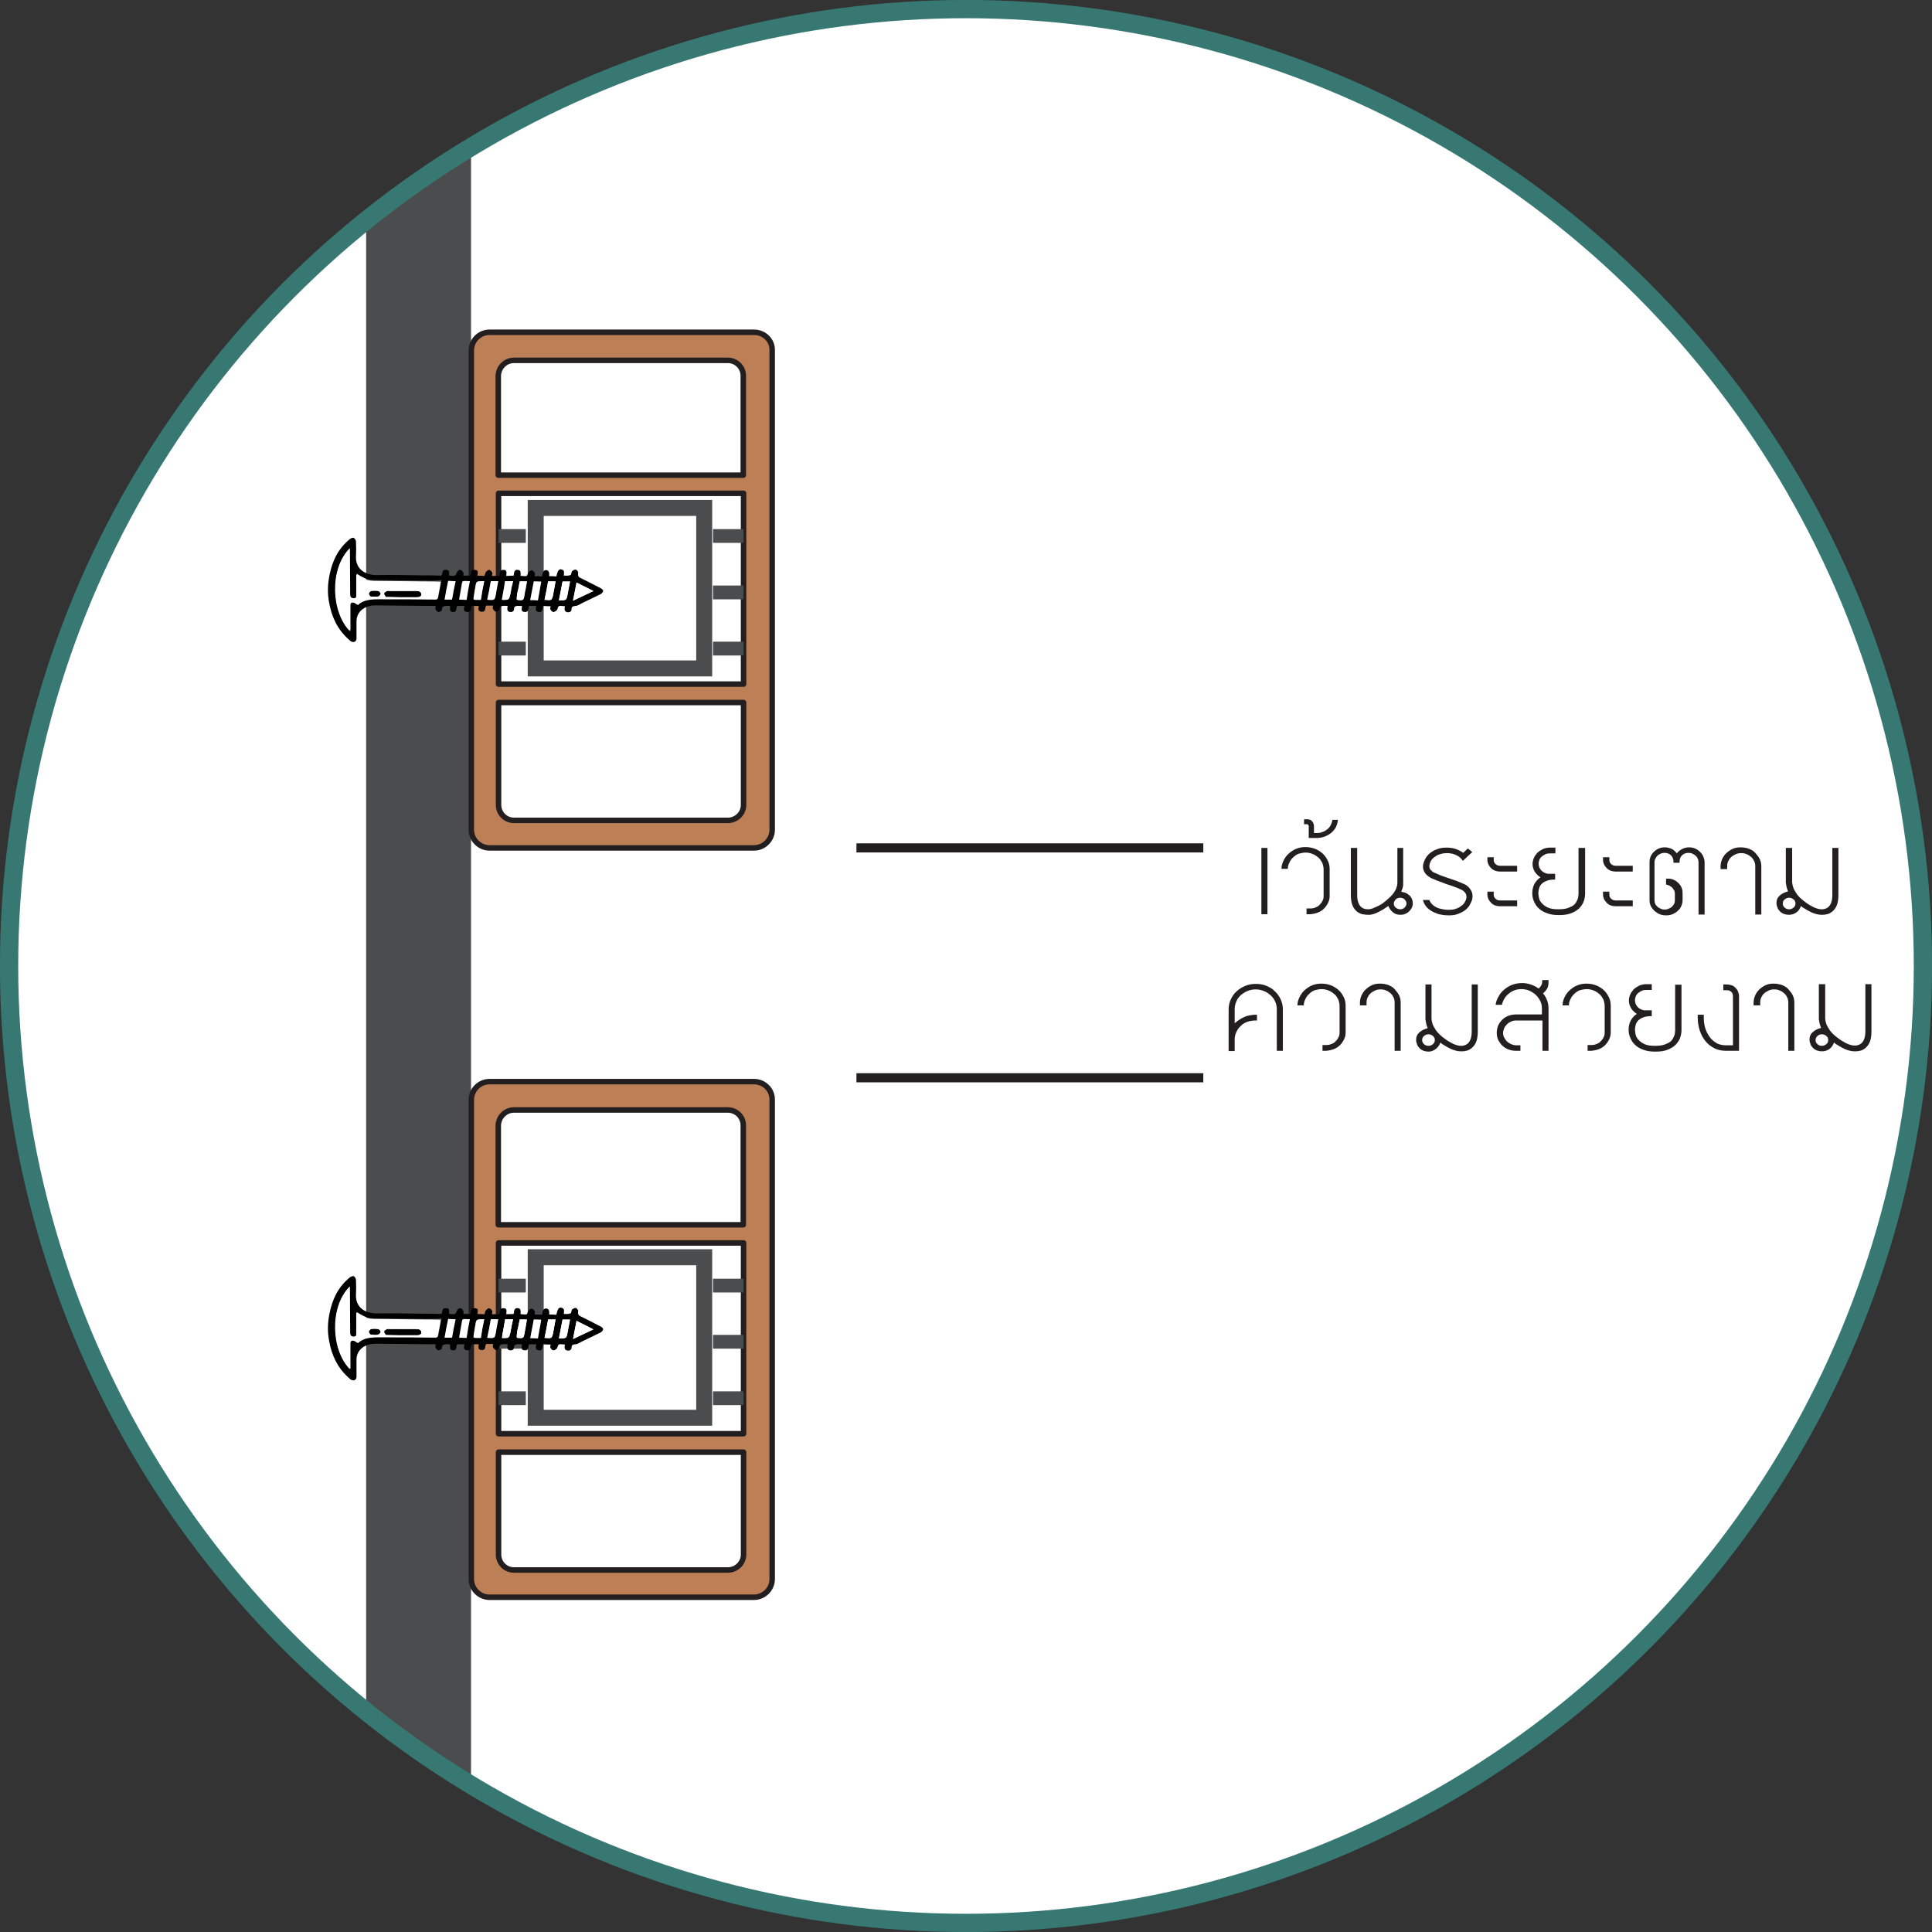 <?xml version="1.0" encoding="utf-8"?>
<!-- Generator: Adobe Illustrator 24.0.0, SVG Export Plug-In . SVG Version: 6.00 Build 0)  -->
<svg xmlns="http://www.w3.org/2000/svg" xmlns:xlink="http://www.w3.org/1999/xlink" version="1.1" id="Layer_1" x="0px" y="0px" viewBox="0 0 70.18 70.18" style="enable-background:new 0 0 70.18 70.18;" xml:space="preserve">
<rect x="0" y="0" width="70.18" height="70.18" fill="#333333" stroke="none"/>
<style type="text/css">
	.st0{clip-path:url(#SVGID_1_);fill:#FFFFFF;}
	.st1{clip-path:url(#SVGID_1_);}
	.st2{fill:#231F20;}
	.st3{clip-path:url(#SVGID_1_);fill:#4A4C4D;}
	
		.st4{clip-path:url(#SVGID_1_);fill:#BC7F56;stroke:#231F20;stroke-width:0.199;stroke-linecap:round;stroke-linejoin:round;stroke-miterlimit:10;}
	.st5{fill:#4A4C4D;}
	.st6{clip-path:url(#SVGID_1_);fill:none;stroke:#231F20;stroke-width:0.332;stroke-miterlimit:10;}
	.st7{fill:none;stroke:#377972;stroke-width:0.663;stroke-miterlimit:10;}
	.st8{fill:#FFFFFF;}
</style>
<g>
	<defs>
		<circle id="SVGID_5_" cx="35.09" cy="34.99" r="34.76"/>
	</defs>
	<clipPath id="SVGID_1_">
		<use xlink:href="#SVGID_5_" style="overflow:visible;"/>
	</clipPath>
	<circle class="st0" cx="35.09" cy="34.99" r="34.76"/>
	<g class="st1">
		<path class="st2" d="M46.04,30.8v2.41h-0.22V30.8H46.04z"/>
		<path class="st2" d="M46.55,31.56c0-0.11,0.03-0.21,0.08-0.31c0.05-0.1,0.11-0.18,0.19-0.25c0.08-0.07,0.17-0.13,0.27-0.17    c0.1-0.04,0.21-0.06,0.33-0.06s0.23,0.02,0.34,0.06s0.2,0.1,0.28,0.17c0.08,0.07,0.14,0.16,0.19,0.26c0.05,0.1,0.07,0.2,0.07,0.32    v0.97c0,0.09-0.02,0.17-0.06,0.25c-0.04,0.08-0.09,0.15-0.15,0.21c-0.06,0.06-0.14,0.11-0.22,0.14s-0.17,0.05-0.27,0.06h-0.14    v-0.21h0.14c0.07,0,0.13-0.01,0.19-0.04c0.06-0.02,0.11-0.05,0.15-0.1c0.04-0.04,0.08-0.09,0.1-0.14    c0.03-0.05,0.04-0.11,0.04-0.17v-0.97c0-0.08-0.02-0.16-0.05-0.24c-0.04-0.07-0.08-0.14-0.14-0.19c-0.06-0.05-0.13-0.1-0.21-0.13    c-0.08-0.03-0.16-0.05-0.25-0.05c-0.09,0-0.17,0.02-0.25,0.04c-0.08,0.03-0.14,0.07-0.2,0.13c-0.06,0.05-0.11,0.12-0.14,0.19    c-0.04,0.07-0.06,0.15-0.06,0.23H46.55z"/>
		<path class="st2" d="M47.5,29.76c0.03,0,0.06,0.01,0.09,0.02c0.03,0.01,0.05,0.03,0.07,0.05c0.02,0.02,0.04,0.05,0.05,0.08    c0.01,0.03,0.02,0.06,0.02,0.09v0.26h0.1c0.08,0,0.15-0.01,0.21-0.04c0.07-0.02,0.13-0.06,0.18-0.1c0.05-0.04,0.09-0.09,0.12-0.15    c0.03-0.06,0.05-0.12,0.06-0.19h0.2c-0.01,0.09-0.03,0.18-0.07,0.26c-0.04,0.08-0.1,0.15-0.17,0.21c-0.07,0.06-0.15,0.1-0.24,0.14    c-0.09,0.03-0.19,0.05-0.29,0.05h-0.29v-0.43c0-0.02-0.01-0.03-0.02-0.05s-0.03-0.02-0.05-0.02h-0.1v-0.18H47.5z"/>
		<path class="st2" d="M50.97,30.8l0,1.35c0,0.03-0.01,0.07-0.02,0.1c-0.01,0.03-0.02,0.06-0.03,0.09l-0.02,0.05l0.12,0.03    c0.09,0.03,0.16,0.08,0.22,0.15c0.05,0.07,0.08,0.15,0.08,0.24c0,0.06-0.01,0.11-0.04,0.17c-0.02,0.05-0.06,0.09-0.1,0.13    c-0.04,0.04-0.09,0.07-0.14,0.09c-0.05,0.02-0.11,0.03-0.17,0.03c-0.11,0-0.2-0.03-0.27-0.09c-0.07-0.06-0.13-0.13-0.17-0.23    l-0.06,0.04c-0.11,0.08-0.22,0.14-0.32,0.19c-0.1,0.05-0.2,0.08-0.29,0.09l-0.07,0c-0.06,0-0.12-0.01-0.2-0.02    c-0.07-0.02-0.14-0.05-0.2-0.1c-0.06-0.05-0.12-0.12-0.16-0.22s-0.06-0.22-0.06-0.38V30.8h0.23v1.71c0,0.13,0.02,0.23,0.05,0.3    c0.03,0.07,0.07,0.12,0.11,0.15c0.04,0.03,0.09,0.05,0.13,0.06c0.04,0,0.08,0.01,0.1,0.01c0.05,0,0.12-0.01,0.19-0.04    c0.07-0.03,0.14-0.06,0.22-0.1c0.08-0.04,0.15-0.09,0.22-0.15c0.07-0.06,0.14-0.12,0.2-0.18l0,0c0.07-0.07,0.13-0.15,0.17-0.23    c0.04-0.08,0.07-0.17,0.07-0.27V30.8H50.97z M50.63,32.82c0,0.06,0.02,0.11,0.07,0.15s0.1,0.06,0.16,0.06s0.12-0.02,0.16-0.06    c0.04-0.04,0.07-0.09,0.07-0.15c0-0.05-0.02-0.1-0.07-0.15c-0.04-0.04-0.1-0.06-0.16-0.06s-0.12,0.02-0.16,0.06    C50.66,32.72,50.63,32.77,50.63,32.82z"/>
		<path class="st2" d="M53.48,30.95l-0.34,0.32c-0.07-0.1-0.15-0.17-0.25-0.21c-0.1-0.05-0.21-0.07-0.33-0.07    c-0.09,0-0.16,0.01-0.23,0.03c-0.06,0.02-0.12,0.04-0.16,0.07c-0.04,0.03-0.08,0.05-0.11,0.08c-0.03,0.03-0.05,0.05-0.06,0.07    c-0.03,0.04-0.05,0.08-0.06,0.12s-0.02,0.07-0.02,0.1c0,0.06,0.02,0.11,0.05,0.14c0.04,0.04,0.07,0.07,0.11,0.09h0    c0.09,0.04,0.19,0.08,0.28,0.12c0.1,0.03,0.19,0.07,0.29,0.1s0.19,0.07,0.29,0.1c0.1,0.04,0.19,0.08,0.28,0.12c0,0,0,0,0,0    c0.09,0.05,0.15,0.11,0.2,0.19c0.05,0.07,0.07,0.15,0.07,0.24c0,0.05-0.01,0.11-0.03,0.16c-0.02,0.05-0.05,0.11-0.08,0.17    c-0.02,0.03-0.04,0.06-0.08,0.1c-0.04,0.04-0.08,0.08-0.15,0.12s-0.13,0.07-0.22,0.1c-0.09,0.03-0.19,0.04-0.3,0.04    c-0.15,0-0.28-0.02-0.39-0.05c-0.11-0.04-0.21-0.08-0.29-0.14c-0.08-0.05-0.14-0.12-0.18-0.18s-0.07-0.13-0.08-0.19h0.23    c0.01,0.03,0.03,0.07,0.06,0.11c0.03,0.04,0.07,0.08,0.13,0.12c0.06,0.04,0.13,0.07,0.21,0.09s0.19,0.04,0.31,0.04    c0.09,0,0.17-0.01,0.23-0.03c0.06-0.02,0.12-0.04,0.16-0.07s0.08-0.06,0.11-0.08c0.03-0.03,0.05-0.05,0.06-0.07    c0.06-0.09,0.08-0.16,0.08-0.22c0-0.05-0.01-0.09-0.04-0.14c-0.03-0.04-0.07-0.08-0.12-0.11l0,0c-0.03-0.01-0.07-0.03-0.13-0.06    c-0.06-0.02-0.13-0.05-0.21-0.08c-0.08-0.03-0.16-0.05-0.24-0.08s-0.16-0.06-0.24-0.09c-0.08-0.03-0.14-0.05-0.2-0.08    c-0.06-0.02-0.1-0.04-0.13-0.06v0c-0.18-0.1-0.27-0.24-0.27-0.4c0-0.1,0.04-0.21,0.11-0.33c0.02-0.03,0.04-0.06,0.08-0.1    c0.04-0.04,0.08-0.08,0.15-0.12c0.06-0.04,0.13-0.07,0.22-0.1c0.09-0.03,0.19-0.04,0.3-0.04c0.1,0,0.2,0.01,0.3,0.04    s0.18,0.07,0.26,0.12l0.04,0.03l0.17-0.16L53.48,30.95z"/>
		<path class="st2" d="M54.26,31.13v0.11c0,0.06,0.02,0.11,0.07,0.15c0.04,0.04,0.1,0.06,0.16,0.06h0.62v0.21h-0.62    c-0.06,0-0.12-0.01-0.18-0.03c-0.05-0.02-0.1-0.05-0.14-0.09c-0.04-0.04-0.07-0.08-0.1-0.13c-0.02-0.05-0.04-0.11-0.04-0.16v-0.11    H54.26z M54.26,32.39v0.11c0,0.06,0.02,0.11,0.07,0.15c0.04,0.04,0.1,0.06,0.16,0.06h0.62v0.21h-0.62c-0.06,0-0.12-0.01-0.18-0.03    s-0.1-0.05-0.14-0.09c-0.04-0.04-0.07-0.08-0.1-0.13c-0.02-0.05-0.04-0.11-0.04-0.17v-0.11H54.26z"/>
		<path class="st2" d="M57.58,30.8v1.67c0,0.09-0.02,0.18-0.05,0.27c-0.03,0.09-0.09,0.17-0.16,0.25c-0.07,0.07-0.17,0.13-0.29,0.18    c-0.12,0.05-0.27,0.07-0.44,0.07h-0.01h0h-0.01c-0.17,0-0.31-0.02-0.43-0.07c-0.12-0.04-0.22-0.1-0.3-0.18    c-0.08-0.07-0.13-0.16-0.17-0.25c-0.04-0.09-0.06-0.19-0.06-0.29c0-0.23,0.08-0.4,0.24-0.54l0.06-0.04l-0.06-0.04    c-0.07-0.06-0.13-0.12-0.17-0.2c-0.04-0.08-0.06-0.16-0.06-0.25c0-0.08,0.02-0.15,0.05-0.22c0.03-0.07,0.08-0.13,0.13-0.19    c0.06-0.05,0.12-0.09,0.2-0.13c0.08-0.03,0.16-0.05,0.24-0.05h0.21v0.21h-0.21c-0.06,0-0.11,0.01-0.15,0.03    c-0.05,0.02-0.09,0.05-0.13,0.08c-0.04,0.03-0.07,0.07-0.09,0.12c-0.02,0.05-0.03,0.09-0.03,0.14c0,0.09,0.03,0.17,0.09,0.24    s0.14,0.11,0.24,0.13h0.27v0.21c-0.11,0-0.21,0.01-0.29,0.04c-0.08,0.03-0.14,0.06-0.19,0.11c-0.05,0.04-0.08,0.1-0.1,0.16    c-0.02,0.06-0.03,0.13-0.03,0.19c0,0.03,0.01,0.08,0.02,0.15c0.01,0.07,0.04,0.13,0.09,0.19c0.05,0.06,0.12,0.12,0.22,0.17    c0.1,0.05,0.23,0.07,0.4,0.07h0.01c0.11,0,0.2-0.01,0.28-0.03c0.08-0.02,0.14-0.05,0.2-0.08s0.1-0.07,0.13-0.11    c0.03-0.04,0.05-0.08,0.07-0.13c0.02-0.04,0.03-0.08,0.03-0.11s0.01-0.06,0.01-0.09V30.8H57.58z"/>
		<path class="st2" d="M58.46,31.13v0.11c0,0.06,0.02,0.11,0.07,0.15c0.04,0.04,0.1,0.06,0.16,0.06h0.62v0.21h-0.62    c-0.06,0-0.12-0.01-0.18-0.03c-0.05-0.02-0.1-0.05-0.14-0.09c-0.04-0.04-0.07-0.08-0.1-0.13c-0.02-0.05-0.04-0.11-0.04-0.16v-0.11    H58.46z M58.46,32.39v0.11c0,0.06,0.02,0.11,0.07,0.15c0.04,0.04,0.1,0.06,0.16,0.06h0.62v0.21h-0.62c-0.06,0-0.12-0.01-0.18-0.03    s-0.1-0.05-0.14-0.09c-0.04-0.04-0.07-0.08-0.1-0.13c-0.02-0.05-0.04-0.11-0.04-0.17v-0.11H58.46z"/>
		<path class="st2" d="M60.8,31.96c0.07,0.03,0.12,0.07,0.17,0.12c0.05,0.05,0.09,0.1,0.11,0.16c0.03,0.06,0.04,0.13,0.04,0.2v0.27    c0,0.07-0.02,0.14-0.05,0.21s-0.07,0.12-0.13,0.17c-0.05,0.05-0.12,0.09-0.19,0.12c-0.07,0.03-0.15,0.04-0.23,0.04    c-0.08,0-0.16-0.01-0.23-0.04c-0.07-0.03-0.13-0.07-0.19-0.12c-0.05-0.05-0.1-0.11-0.13-0.17s-0.05-0.13-0.05-0.21v-1.39    c0-0.07,0.01-0.14,0.04-0.21s0.07-0.12,0.12-0.17c0.05-0.05,0.11-0.09,0.18-0.12c0.07-0.03,0.14-0.04,0.22-0.04    c0.08,0,0.15,0.02,0.21,0.04c0.07,0.03,0.13,0.07,0.18,0.13l0.04,0.05l0.04-0.05c0.12-0.11,0.25-0.17,0.4-0.17    c0.08,0,0.15,0.01,0.22,0.04c0.07,0.03,0.13,0.07,0.18,0.12c0.05,0.05,0.09,0.1,0.12,0.17s0.05,0.14,0.05,0.21v1.9h-0.22v-1.9    c0-0.04-0.01-0.09-0.03-0.13c-0.02-0.04-0.04-0.08-0.08-0.11s-0.07-0.05-0.11-0.07c-0.04-0.02-0.09-0.03-0.14-0.03    c-0.1,0-0.18,0.03-0.24,0.09c-0.06,0.06-0.09,0.14-0.09,0.24v0.03h-0.22v-0.03c0-0.1-0.03-0.18-0.09-0.24    c-0.06-0.06-0.14-0.09-0.24-0.09c-0.05,0-0.09,0.01-0.14,0.03c-0.04,0.02-0.08,0.04-0.11,0.07s-0.06,0.07-0.08,0.11    c-0.02,0.04-0.03,0.08-0.03,0.13v1.39c0,0.04,0.01,0.09,0.03,0.13s0.05,0.07,0.08,0.1c0.03,0.03,0.07,0.05,0.12,0.07    c0.04,0.02,0.09,0.03,0.14,0.03c0.05,0,0.1-0.01,0.14-0.03c0.05-0.02,0.09-0.04,0.12-0.07c0.03-0.03,0.06-0.07,0.08-0.1    s0.03-0.08,0.03-0.13v-0.26c0-0.04-0.01-0.08-0.03-0.11c-0.02-0.04-0.04-0.07-0.07-0.1s-0.06-0.05-0.1-0.07    c-0.04-0.02-0.08-0.03-0.12-0.04v-0.21C60.67,31.91,60.74,31.93,60.8,31.96z"/>
		<path class="st2" d="M62.5,31.47c0-0.09,0.02-0.18,0.06-0.27c0.04-0.08,0.09-0.16,0.16-0.22s0.14-0.11,0.23-0.15    c0.09-0.04,0.18-0.05,0.29-0.05c0.1,0,0.2,0.02,0.29,0.05c0.09,0.04,0.17,0.08,0.23,0.15s0.12,0.14,0.16,0.22    c0.04,0.08,0.06,0.17,0.06,0.27v1.75h-0.22v-1.75c0-0.07-0.01-0.13-0.04-0.19c-0.03-0.06-0.06-0.11-0.11-0.15    c-0.05-0.04-0.1-0.08-0.16-0.1c-0.06-0.03-0.13-0.04-0.2-0.04c-0.07,0-0.14,0.01-0.2,0.04s-0.12,0.06-0.16,0.1    c-0.05,0.04-0.08,0.09-0.11,0.15c-0.03,0.06-0.04,0.12-0.04,0.19v0.1H62.5V31.47z"/>
		<path class="st2" d="M66.78,30.8v1.71c0,0.16-0.02,0.28-0.06,0.38s-0.1,0.17-0.16,0.22c-0.06,0.05-0.13,0.09-0.2,0.1    c-0.07,0.02-0.14,0.02-0.19,0.02c-0.12,0-0.23-0.03-0.35-0.08c-0.11-0.05-0.23-0.12-0.34-0.19l-0.06-0.05    c-0.03,0.09-0.08,0.17-0.16,0.23s-0.17,0.09-0.28,0.09c-0.06,0-0.12-0.01-0.18-0.03c-0.05-0.02-0.1-0.05-0.14-0.09    c-0.04-0.04-0.07-0.08-0.09-0.13c-0.02-0.05-0.04-0.11-0.04-0.17c0-0.12,0.04-0.21,0.12-0.28c0.08-0.07,0.18-0.12,0.3-0.15    c-0.02-0.06-0.04-0.11-0.05-0.15s-0.02-0.1-0.03-0.16V30.8h0.23v1.25c0.01,0.11,0.04,0.21,0.08,0.28    c0.04,0.07,0.08,0.14,0.14,0.21l0.02,0.02c0.04,0.05,0.1,0.1,0.16,0.15c0.07,0.05,0.14,0.11,0.21,0.15s0.15,0.09,0.23,0.12    c0.08,0.03,0.16,0.05,0.23,0.05c0.02,0,0.06,0,0.1-0.01s0.09-0.03,0.13-0.06c0.04-0.03,0.08-0.08,0.11-0.15    c0.03-0.07,0.05-0.17,0.05-0.3V30.8H66.78z M64.76,32.82c0,0.06,0.02,0.11,0.07,0.15c0.04,0.04,0.1,0.06,0.16,0.06    c0.06,0,0.11-0.02,0.16-0.06c0.05-0.04,0.07-0.09,0.07-0.15s-0.02-0.11-0.07-0.15s-0.1-0.06-0.16-0.06    c-0.06,0-0.11,0.02-0.16,0.06C64.78,32.71,64.76,32.76,64.76,32.82z"/>
		<path class="st2" d="M44.63,36.66c0-0.13,0.03-0.25,0.08-0.36s0.12-0.21,0.21-0.29c0.09-0.08,0.19-0.15,0.32-0.2    c0.12-0.05,0.25-0.07,0.38-0.07s0.26,0.02,0.38,0.07c0.12,0.05,0.23,0.11,0.31,0.2c0.09,0.08,0.16,0.18,0.21,0.29    c0.05,0.11,0.08,0.23,0.08,0.36v1.51h-0.22v-1.51c0-0.1-0.02-0.19-0.06-0.28c-0.04-0.09-0.09-0.16-0.17-0.23s-0.15-0.12-0.24-0.15    c-0.09-0.04-0.19-0.06-0.3-0.06s-0.2,0.02-0.3,0.06c-0.09,0.04-0.17,0.09-0.24,0.15c-0.07,0.07-0.13,0.14-0.16,0.23    c-0.04,0.09-0.06,0.18-0.06,0.28v0.51c0.1-0.09,0.21-0.16,0.33-0.22s0.26-0.08,0.41-0.09h0.07v0.21h-0.07    c-0.1,0-0.2,0.02-0.29,0.05c-0.09,0.04-0.17,0.08-0.23,0.15c-0.07,0.06-0.12,0.13-0.16,0.22c-0.04,0.08-0.06,0.17-0.06,0.27v0.42    h-0.22V36.66z"/>
		<path class="st2" d="M47.13,36.52c0-0.11,0.03-0.21,0.08-0.31c0.05-0.1,0.11-0.18,0.19-0.25c0.08-0.07,0.17-0.13,0.27-0.17    c0.1-0.04,0.21-0.06,0.33-0.06s0.23,0.02,0.34,0.06s0.2,0.1,0.28,0.17c0.08,0.07,0.14,0.16,0.19,0.26c0.05,0.1,0.07,0.2,0.07,0.32    v0.97c0,0.09-0.02,0.17-0.06,0.25c-0.04,0.08-0.09,0.15-0.15,0.21c-0.06,0.06-0.14,0.11-0.22,0.14s-0.17,0.05-0.27,0.06h-0.14    v-0.21h0.14c0.07,0,0.13-0.01,0.19-0.04c0.06-0.02,0.11-0.05,0.15-0.1c0.04-0.04,0.08-0.09,0.1-0.14    c0.03-0.05,0.04-0.11,0.04-0.17v-0.97c0-0.08-0.02-0.16-0.05-0.24c-0.04-0.07-0.08-0.14-0.14-0.19c-0.06-0.05-0.13-0.1-0.21-0.13    c-0.08-0.03-0.16-0.05-0.25-0.05c-0.09,0-0.17,0.02-0.25,0.04c-0.08,0.03-0.14,0.07-0.2,0.13c-0.06,0.05-0.11,0.12-0.14,0.19    c-0.04,0.07-0.06,0.15-0.06,0.23H47.13z"/>
		<path class="st2" d="M49.4,36.42c0-0.09,0.02-0.18,0.06-0.27c0.04-0.08,0.09-0.16,0.16-0.22s0.14-0.11,0.23-0.15    c0.09-0.04,0.18-0.05,0.29-0.05c0.1,0,0.2,0.02,0.29,0.05c0.09,0.04,0.17,0.08,0.23,0.15s0.12,0.14,0.16,0.22    c0.04,0.08,0.06,0.17,0.06,0.27v1.75h-0.22v-1.75c0-0.07-0.01-0.13-0.04-0.19c-0.03-0.06-0.06-0.11-0.11-0.15    c-0.05-0.04-0.1-0.08-0.16-0.1c-0.06-0.03-0.13-0.04-0.2-0.04c-0.07,0-0.14,0.01-0.2,0.04s-0.12,0.06-0.16,0.1    c-0.05,0.04-0.08,0.09-0.11,0.15c-0.03,0.06-0.04,0.12-0.04,0.19v0.1H49.4V36.42z"/>
		<path class="st2" d="M53.68,35.76v1.71c0,0.16-0.02,0.28-0.06,0.38s-0.1,0.17-0.16,0.22c-0.06,0.05-0.13,0.09-0.2,0.1    c-0.07,0.02-0.14,0.02-0.19,0.02c-0.12,0-0.23-0.03-0.35-0.08c-0.11-0.05-0.23-0.12-0.34-0.19l-0.06-0.05    c-0.03,0.09-0.08,0.17-0.16,0.23S52,38.2,51.89,38.2c-0.06,0-0.12-0.01-0.18-0.03c-0.05-0.02-0.1-0.05-0.14-0.09    c-0.04-0.04-0.07-0.08-0.09-0.13c-0.02-0.05-0.04-0.11-0.04-0.17c0-0.12,0.04-0.21,0.12-0.28c0.08-0.07,0.18-0.12,0.3-0.15    c-0.02-0.06-0.04-0.11-0.05-0.15s-0.02-0.1-0.03-0.16v-1.28H52v1.25c0.01,0.11,0.04,0.21,0.08,0.28c0.04,0.07,0.08,0.14,0.14,0.21    l0.02,0.02c0.04,0.05,0.1,0.1,0.16,0.15c0.07,0.05,0.14,0.11,0.21,0.15s0.15,0.09,0.23,0.12c0.08,0.03,0.16,0.05,0.23,0.05    c0.02,0,0.06,0,0.1-0.01s0.09-0.03,0.13-0.06c0.04-0.03,0.08-0.08,0.11-0.15c0.03-0.07,0.05-0.17,0.05-0.3v-1.71H53.68z     M51.66,37.78c0,0.06,0.02,0.11,0.07,0.15c0.04,0.04,0.1,0.06,0.16,0.06c0.06,0,0.11-0.02,0.16-0.06    c0.05-0.04,0.07-0.09,0.07-0.15s-0.02-0.11-0.07-0.15s-0.1-0.06-0.16-0.06c-0.06,0-0.11,0.02-0.16,0.06    C51.68,37.67,51.66,37.72,51.66,37.78z"/>
		<path class="st2" d="M55.22,38.17h-0.16c-0.1,0-0.19-0.02-0.27-0.05c-0.08-0.03-0.16-0.08-0.22-0.14s-0.11-0.13-0.15-0.21    c-0.04-0.08-0.05-0.17-0.05-0.26c0-0.09,0.02-0.18,0.05-0.26c0.04-0.08,0.09-0.15,0.15-0.21s0.14-0.11,0.22-0.14    s0.18-0.05,0.27-0.05h0.95v-0.23c0-0.09-0.02-0.18-0.06-0.26c-0.04-0.08-0.09-0.15-0.16-0.22c-0.07-0.06-0.14-0.11-0.23-0.15    c-0.09-0.04-0.18-0.06-0.29-0.06c-0.09,0-0.17,0.01-0.25,0.04c-0.08,0.03-0.15,0.07-0.21,0.12c-0.06,0.05-0.12,0.11-0.16,0.18    s-0.08,0.15-0.09,0.23h-0.23c0.01-0.11,0.05-0.21,0.11-0.31c0.05-0.1,0.12-0.18,0.21-0.25c0.08-0.07,0.18-0.13,0.29-0.17    s0.22-0.06,0.35-0.06c0.2,0,0.39,0.06,0.56,0.17l0.04,0.03l0.03-0.03c0.06-0.06,0.1-0.13,0.1-0.21V35.6h0.23v0.09    c0,0.07-0.01,0.14-0.04,0.2c-0.03,0.06-0.07,0.11-0.12,0.16l-0.04,0.03l0.03,0.04c0.11,0.15,0.17,0.32,0.17,0.51v1.54h-0.22v-1.1    h-0.96c-0.06,0-0.13,0.01-0.18,0.04c-0.06,0.02-0.11,0.06-0.15,0.1s-0.08,0.09-0.1,0.14c-0.02,0.05-0.04,0.11-0.04,0.17    c0,0.06,0.01,0.12,0.04,0.17c0.03,0.05,0.06,0.1,0.1,0.14c0.04,0.04,0.1,0.07,0.15,0.1c0.06,0.02,0.12,0.04,0.18,0.04h0.16V38.17z    "/>
		<path class="st2" d="M56.76,36.52c0-0.11,0.03-0.21,0.08-0.31c0.05-0.1,0.11-0.18,0.19-0.25c0.08-0.07,0.17-0.13,0.27-0.17    c0.1-0.04,0.21-0.06,0.33-0.06s0.23,0.02,0.34,0.06s0.2,0.1,0.28,0.17c0.08,0.07,0.14,0.16,0.19,0.26c0.05,0.1,0.07,0.2,0.07,0.32    v0.97c0,0.09-0.02,0.17-0.06,0.25c-0.04,0.08-0.09,0.15-0.15,0.21c-0.06,0.06-0.14,0.11-0.22,0.14s-0.17,0.05-0.27,0.06h-0.14    v-0.21h0.14c0.07,0,0.13-0.01,0.19-0.04c0.06-0.02,0.11-0.05,0.15-0.1c0.04-0.04,0.08-0.09,0.1-0.14    c0.03-0.05,0.04-0.11,0.04-0.17v-0.97c0-0.08-0.02-0.16-0.05-0.24c-0.04-0.07-0.08-0.14-0.14-0.19c-0.06-0.05-0.13-0.1-0.21-0.13    c-0.08-0.03-0.16-0.05-0.25-0.05c-0.09,0-0.17,0.02-0.25,0.04c-0.08,0.03-0.14,0.07-0.2,0.13c-0.06,0.05-0.11,0.12-0.14,0.19    c-0.04,0.07-0.06,0.15-0.06,0.23H56.76z"/>
		<path class="st2" d="M61.08,35.76v1.67c0,0.09-0.02,0.18-0.05,0.27c-0.03,0.09-0.09,0.17-0.16,0.25    c-0.07,0.07-0.17,0.13-0.29,0.18c-0.12,0.05-0.27,0.07-0.44,0.07h-0.01h0h-0.01c-0.17,0-0.31-0.02-0.43-0.07    c-0.12-0.04-0.22-0.1-0.3-0.18c-0.08-0.07-0.13-0.16-0.17-0.25c-0.04-0.09-0.06-0.19-0.06-0.29c0-0.23,0.08-0.4,0.24-0.54    l0.06-0.04l-0.06-0.04c-0.07-0.06-0.13-0.12-0.17-0.2c-0.04-0.08-0.06-0.16-0.06-0.25c0-0.08,0.02-0.15,0.05-0.22    c0.03-0.07,0.08-0.13,0.13-0.19c0.06-0.05,0.12-0.09,0.2-0.13c0.08-0.03,0.16-0.05,0.24-0.05H60v0.21h-0.21    c-0.06,0-0.11,0.01-0.15,0.03c-0.05,0.02-0.09,0.05-0.13,0.08c-0.04,0.03-0.07,0.07-0.09,0.12c-0.02,0.05-0.03,0.09-0.03,0.14    c0,0.09,0.03,0.17,0.09,0.24s0.14,0.11,0.24,0.13H60v0.21c-0.11,0-0.21,0.01-0.29,0.04s-0.14,0.06-0.19,0.11    c-0.05,0.04-0.08,0.1-0.1,0.16c-0.02,0.06-0.03,0.13-0.03,0.19c0,0.03,0.01,0.08,0.02,0.15c0.01,0.07,0.04,0.13,0.09,0.19    c0.05,0.06,0.12,0.12,0.22,0.17c0.1,0.05,0.23,0.07,0.4,0.07h0.01c0.11,0,0.2-0.01,0.28-0.03c0.08-0.02,0.14-0.05,0.2-0.08    s0.1-0.07,0.13-0.11c0.03-0.04,0.05-0.08,0.07-0.13c0.02-0.04,0.03-0.08,0.03-0.11s0.01-0.06,0.01-0.09v-1.67H61.08z"/>
		<path class="st2" d="M62.72,35.76c0.06,0,0.12,0.01,0.18,0.03c0.06,0.02,0.1,0.05,0.14,0.09s0.07,0.08,0.09,0.13    c0.02,0.05,0.04,0.11,0.04,0.16v2h-0.48c-0.15,0-0.29-0.03-0.41-0.09s-0.23-0.14-0.32-0.25s-0.16-0.23-0.21-0.38    c-0.05-0.15-0.08-0.31-0.08-0.48v-0.11h0.22v0.11c0,0.14,0.02,0.28,0.06,0.4c0.04,0.12,0.1,0.23,0.17,0.32    c0.07,0.09,0.16,0.16,0.25,0.21c0.1,0.05,0.21,0.07,0.32,0.07h0.26v-1.79c0-0.06-0.02-0.11-0.06-0.15    c-0.04-0.04-0.1-0.06-0.16-0.06H62.6v-0.21H62.72z"/>
		<path class="st2" d="M63.7,36.42c0-0.09,0.02-0.18,0.06-0.27c0.04-0.08,0.09-0.16,0.16-0.22s0.14-0.11,0.23-0.15    c0.09-0.04,0.18-0.05,0.29-0.05c0.1,0,0.2,0.02,0.29,0.05c0.09,0.04,0.17,0.08,0.23,0.15s0.12,0.14,0.16,0.22    c0.04,0.08,0.06,0.17,0.06,0.27v1.75h-0.22v-1.75c0-0.07-0.01-0.13-0.04-0.19c-0.03-0.06-0.06-0.11-0.11-0.15    c-0.05-0.04-0.1-0.08-0.16-0.1c-0.06-0.03-0.13-0.04-0.2-0.04c-0.07,0-0.14,0.01-0.2,0.04s-0.12,0.06-0.16,0.1    c-0.05,0.04-0.08,0.09-0.11,0.15c-0.03,0.06-0.04,0.12-0.04,0.19v0.1H63.7V36.42z"/>
		<path class="st2" d="M67.98,35.76v1.71c0,0.16-0.02,0.28-0.06,0.38s-0.1,0.17-0.16,0.22c-0.06,0.05-0.13,0.09-0.2,0.1    c-0.07,0.02-0.14,0.02-0.19,0.02c-0.12,0-0.23-0.03-0.35-0.08c-0.11-0.05-0.23-0.12-0.34-0.19l-0.06-0.05    c-0.03,0.09-0.08,0.17-0.16,0.23s-0.17,0.09-0.28,0.09c-0.06,0-0.12-0.01-0.18-0.03c-0.05-0.02-0.1-0.05-0.14-0.09    c-0.04-0.04-0.07-0.08-0.09-0.13c-0.02-0.05-0.04-0.11-0.04-0.17c0-0.12,0.04-0.21,0.12-0.28c0.08-0.07,0.18-0.12,0.3-0.15    c-0.02-0.06-0.04-0.11-0.05-0.15s-0.02-0.1-0.03-0.16v-1.28h0.23v1.25c0.01,0.11,0.04,0.21,0.08,0.28    c0.04,0.07,0.08,0.14,0.14,0.21l0.02,0.02c0.04,0.05,0.1,0.1,0.16,0.15c0.07,0.05,0.14,0.11,0.21,0.15s0.15,0.09,0.23,0.12    c0.08,0.03,0.16,0.05,0.23,0.05c0.02,0,0.06,0,0.1-0.01s0.09-0.03,0.13-0.06c0.04-0.03,0.08-0.08,0.11-0.15    c0.03-0.07,0.05-0.17,0.05-0.3v-1.71H67.98z M65.95,37.78c0,0.06,0.02,0.11,0.07,0.15c0.04,0.04,0.1,0.06,0.16,0.06    c0.06,0,0.11-0.02,0.16-0.06c0.05-0.04,0.07-0.09,0.07-0.15s-0.02-0.11-0.07-0.15s-0.1-0.06-0.16-0.06    c-0.06,0-0.11,0.02-0.16,0.06C65.98,37.67,65.95,37.72,65.95,37.78z"/>
	</g>
	<rect x="13.3" y="-20.35" class="st3" width="3.81" height="104.27"/>
	<path class="st4" d="M27.39,12.07h-9.61c-0.36,0-0.66,0.3-0.66,0.66v17.41c0,0.36,0.3,0.66,0.66,0.66h9.61   c0.36,0,0.66-0.3,0.66-0.66V12.73C28.06,12.36,27.76,12.07,27.39,12.07z M18.67,13.09h7.77c0.31,0,0.56,0.25,0.56,0.56v3.61h-8.9   v-3.61C18.11,13.34,18.36,13.09,18.67,13.09z M27.01,17.92v6.93h-8.9v-6.93H27.01z M26.44,29.8h-7.77c-0.31,0-0.56-0.25-0.56-0.56   v-3.72h8.9v3.72C27.01,29.55,26.75,29.8,26.44,29.8z"/>
	<rect x="18.11" y="19.22" class="st3" width="0.99" height="0.5"/>
	<rect x="18.11" y="21.27" class="st3" width="0.99" height="0.5"/>
	<rect x="18.11" y="23.31" class="st3" width="0.99" height="0.5"/>
	<rect x="25.9" y="19.22" class="st3" width="1.11" height="0.5"/>
	<rect x="25.9" y="21.27" class="st3" width="1.11" height="0.5"/>
	<rect x="25.9" y="23.31" class="st3" width="1.11" height="0.5"/>
	<g class="st1">
		<path class="st5" d="M25.87,24.57h-6.7v-6.41h6.7V24.57z M19.75,23.99h5.54v-5.25h-5.54V23.99z"/>
	</g>
	<path class="st4" d="M27.39,39.29h-9.61c-0.36,0-0.66,0.3-0.66,0.66v17.41c0,0.36,0.3,0.66,0.66,0.66h9.61   c0.36,0,0.66-0.3,0.66-0.66V39.96C28.06,39.59,27.76,39.29,27.39,39.29z M18.67,40.32h7.77c0.31,0,0.56,0.25,0.56,0.56v3.61h-8.9   v-3.61C18.11,40.57,18.36,40.32,18.67,40.32z M27.01,45.15v6.93h-8.9v-6.93H27.01z M26.44,57.03h-7.77c-0.31,0-0.56-0.25-0.56-0.56   v-3.72h8.9v3.72C27.01,56.78,26.75,57.03,26.44,57.03z"/>
	<rect x="18.11" y="46.45" class="st3" width="0.99" height="0.5"/>
	<rect x="18.11" y="48.49" class="st3" width="0.99" height="0.5"/>
	<rect x="18.11" y="50.54" class="st3" width="0.99" height="0.5"/>
	<rect x="25.9" y="46.45" class="st3" width="1.11" height="0.5"/>
	<rect x="25.9" y="48.49" class="st3" width="1.11" height="0.5"/>
	<rect x="25.9" y="50.54" class="st3" width="1.11" height="0.5"/>
	<g class="st1">
		<path class="st5" d="M25.87,51.79h-6.7v-6.41h6.7V51.79z M19.75,51.21h5.54v-5.25h-5.54V51.21z"/>
	</g>
	<line class="st6" x1="31.11" y1="30.8" x2="43.71" y2="30.8"/>
	<line class="st6" x1="31.11" y1="39.15" x2="43.71" y2="39.15"/>
</g>
<circle class="st7" cx="35.09" cy="35.09" r="34.76"/>
<g>
	<path d="M20.38,20.68c0.15,0.03,0.1,0.13,0.1,0.23c0.08,0,0.17,0.01,0.24-0.02c0.04-0.01,0.03-0.1,0.06-0.14   c0.03-0.03,0.09-0.06,0.13-0.06c0.03,0,0.07,0.05,0.09,0.09c0.01,0.03-0.01,0.07,0,0.11c0,0.03,0.02,0.06,0.04,0.08   c0.26,0.13,0.52,0.26,0.77,0.39c0.04,0.02,0.1,0.07,0.1,0.1c0,0.04-0.05,0.1-0.09,0.12c-0.22,0.11-0.45,0.22-0.68,0.33   c-0.08,0.04-0.16,0.1-0.24,0.1c-0.11,0.01-0.14,0.04-0.14,0.13c0,0.07-0.07,0.11-0.14,0.1c-0.08-0.01-0.12-0.06-0.11-0.14   c0-0.03,0.01-0.05,0.01-0.08c-0.09,0-0.17-0.03-0.22,0c-0.04,0.02-0.04,0.11-0.08,0.15c-0.03,0.03-0.09,0.07-0.13,0.06   c-0.04-0.01-0.08-0.06-0.1-0.1c-0.01-0.03,0.01-0.07,0.01-0.11c-0.09,0-0.18,0-0.26-0.01c-0.06,0.08,0.01,0.24-0.17,0.22   c-0.15-0.02-0.1-0.13-0.09-0.22c-0.09,0-0.18,0-0.26,0c-0.04,0.09,0,0.23-0.16,0.22c-0.17-0.01-0.09-0.14-0.1-0.22   c-0.04,0-0.08,0-0.11,0c-0.11-0.01-0.18,0.02-0.18,0.12c0,0.07-0.06,0.11-0.14,0.1c-0.09-0.01-0.11-0.07-0.1-0.14   c0-0.03,0.01-0.05,0.01-0.08c-0.15,0-0.3-0.04-0.31,0.15c0,0.02-0.09,0.07-0.12,0.06c-0.04-0.01-0.08-0.06-0.1-0.1   c-0.02-0.03,0-0.07,0-0.12c-0.09,0-0.17,0-0.25,0c-0.06,0.08,0.01,0.24-0.18,0.22c-0.14-0.02-0.09-0.12-0.09-0.21   c-0.09,0-0.18,0-0.26,0c-0.04,0.09,0,0.23-0.16,0.22c-0.16-0.01-0.11-0.13-0.1-0.22c-0.09,0-0.18,0-0.26,0   c-0.06,0.08,0.01,0.23-0.16,0.22c-0.17-0.01-0.07-0.15-0.11-0.22c-0.14,0-0.3-0.03-0.29,0.16c0,0.02-0.09,0.06-0.13,0.06   c-0.04-0.01-0.08-0.06-0.1-0.1c-0.01-0.03,0-0.07,0.01-0.12c-0.05,0-0.1,0-0.15,0c-0.68-0.01-1.36-0.01-2.04-0.02   c-0.41,0-0.7,0.24-0.69,0.6c0,0.2,0,0.4,0,0.6c0,0.1-0.08,0.16-0.17,0.12c-0.04-0.01-0.07-0.04-0.1-0.07   c-0.42-0.37-0.63-0.83-0.72-1.33c-0.07-0.34-0.06-0.68,0.01-1.02c0.1-0.5,0.3-0.95,0.74-1.31c0.04-0.03,0.11-0.06,0.14-0.04   c0.04,0.02,0.08,0.08,0.08,0.13c0.01,0.19,0.01,0.37,0,0.56c-0.01,0.43,0.32,0.66,0.75,0.66c0.54-0.01,1.08,0,1.62,0.01   c0.25,0,0.49,0,0.73,0.01c0.07-0.08,0-0.23,0.18-0.21c0.16,0.01,0.08,0.14,0.11,0.21c0.22,0.02,0.22,0.02,0.29-0.14   c0.01-0.03,0.09-0.08,0.11-0.07c0.05,0.01,0.09,0.06,0.11,0.1c0.02,0.03,0,0.07,0,0.11c0.09,0,0.17,0,0.25,0   c0.05-0.08-0.01-0.23,0.18-0.21c0.14,0.02,0.09,0.12,0.08,0.21c0.09,0,0.18,0.01,0.26,0.01c0.02-0.05,0.02-0.1,0.05-0.14   c0.03-0.04,0.08-0.08,0.12-0.08c0.04,0.01,0.09,0.06,0.11,0.1c0.02,0.03-0.01,0.07-0.01,0.12c0.1,0,0.18,0,0.27,0   c0.03-0.1,0-0.23,0.16-0.22c0.14,0.01,0.09,0.13,0.09,0.22c0.1,0,0.19-0.01,0.27-0.01c0.01-0.16,0.05-0.22,0.14-0.21   c0.1,0.01,0.12,0.04,0.11,0.22c0.01,0,0.03,0,0.04,0c0.06,0,0.13,0.02,0.18,0c0.04-0.02,0.03-0.09,0.07-0.13   c0.03-0.04,0.09-0.08,0.13-0.07c0.04,0.01,0.08,0.06,0.1,0.11c0.01,0.02-0.01,0.06-0.01,0.1c0.09,0,0.18,0,0.27,0.01   c0.02-0.16,0.06-0.23,0.15-0.23c0.09,0.01,0.12,0.07,0.11,0.22c0.08,0,0.17,0,0.26,0.01C20.25,20.75,20.3,20.67,20.38,20.68z    M15.48,21.09c-0.63-0.01-1.25-0.01-1.88-0.02c-0.17,0-0.3-0.01-0.64-0.23c0,0.12,0,0.22,0,0.33c0,0.15,0,0.29,0,0.44   c0,0.07-0.02,0.12-0.11,0.12c-0.1,0-0.12-0.05-0.13-0.13c0-0.56-0.01-1.13-0.01-1.69c-0.72,0.73-0.68,2.3,0.02,2.99   c0-0.19,0-0.37,0-0.56c0-0.11,0-0.22,0-0.33c0-0.07,0-0.15,0.11-0.15c0.05,0,0.11,0.05,0.18,0.09c0.25-0.24,0.62-0.21,0.98-0.21   c0.61,0,1.22,0.01,1.83,0.01c0.07,0,0.09-0.02,0.1-0.08c0.03-0.19,0.07-0.39,0.11-0.6C15.83,21.1,15.66,21.1,15.48,21.09z    M20.82,21.82c0.26-0.12,0.49-0.23,0.74-0.35c-0.21-0.11-0.41-0.2-0.61-0.31C20.9,21.39,20.86,21.59,20.82,21.82z M17.26,21.33   c-0.02,0.11-0.04,0.22-0.06,0.34c-0.02,0.11-0.02,0.12,0.11,0.12c0.04,0,0.09,0,0.15,0c0.04-0.23,0.08-0.45,0.13-0.68   C17.3,21.11,17.3,21.11,17.26,21.33z M19.26,21.79c0.09,0,0.17,0,0.28,0.01c0.04-0.23,0.08-0.45,0.12-0.68c-0.1,0-0.18,0-0.27,0   C19.35,21.35,19.31,21.57,19.26,21.79z M20.31,21.79c0.01,0.01,0.01,0.01,0.02,0.01c0.25,0,0.25,0,0.29-0.21   c0.03-0.15,0.06-0.31,0.09-0.47c-0.09,0-0.18,0-0.27,0C20.39,21.35,20.35,21.57,20.31,21.79z M18.35,21.11   c-0.04,0.22-0.08,0.45-0.12,0.67c0.02,0.01,0.02,0.01,0.03,0.01c0.23,0,0.23,0,0.28-0.2c0.03-0.16,0.06-0.31,0.1-0.48   C18.53,21.11,18.44,21.11,18.35,21.11z M18.88,21.12c-0.03,0.15-0.06,0.31-0.1,0.46c0,0.02,0,0.03,0,0.05   c-0.03,0.17-0.03,0.17,0.16,0.17c0.03,0,0.08-0.03,0.09-0.06c0.04-0.2,0.08-0.4,0.11-0.62C19.05,21.12,18.97,21.12,18.88,21.12z    M16.42,21.78c0.04-0.23,0.08-0.45,0.13-0.67c-0.08,0-0.17,0-0.27-0.01c-0.04,0.22-0.08,0.44-0.13,0.68   C16.25,21.78,16.33,21.78,16.42,21.78z M16.75,21.32c-0.03,0.15-0.05,0.3-0.08,0.46c0.09,0,0.17,0.01,0.27,0.01   c0.04-0.23,0.09-0.45,0.13-0.68C16.75,21.1,16.8,21.06,16.75,21.32z M19.91,21.12c-0.04,0.23-0.08,0.45-0.13,0.67   c0.01,0,0.01,0,0.02,0c0.24,0.02,0.24,0.02,0.29-0.17c0.03-0.16,0.06-0.32,0.09-0.5C20.09,21.12,20,21.12,19.91,21.12z    M17.83,21.11c-0.04,0.23-0.08,0.45-0.13,0.67c0.02,0,0.02,0.01,0.03,0.01c0.24,0.01,0.24,0.01,0.28-0.19   c0.03-0.16,0.06-0.32,0.09-0.49C18.01,21.11,17.92,21.11,17.83,21.11z"/>
	<path class="st8" d="M15.91,21.7c-0.01,0.06-0.03,0.08-0.1,0.08c-0.61-0.01-1.22-0.01-1.83-0.01c-0.36,0-0.73-0.03-0.98,0.21   c-0.07-0.04-0.12-0.09-0.18-0.09c-0.11,0-0.11,0.08-0.11,0.15c0,0.11,0,0.22,0,0.33c0,0.18,0,0.36,0,0.56   c-0.69-0.7-0.74-2.27-0.02-2.99c0.01,0.57,0.01,1.13,0.01,1.69c0,0.08,0.03,0.13,0.13,0.13c0.1,0,0.11-0.06,0.11-0.12   c0-0.15,0-0.29,0-0.44c0-0.11,0-0.21,0-0.33c0.34,0.21,0.47,0.22,0.64,0.23c0.63,0.01,1.25,0.01,1.88,0.02c0.18,0,0.36,0,0.55,0.01   C15.99,21.32,15.94,21.51,15.91,21.7z M14.5,21.68c0.21,0,0.43,0,0.64,0c0.11,0,0.17-0.04,0.16-0.11c-0.02-0.08-0.08-0.1-0.17-0.1   c-0.32,0-0.65,0-0.97,0c-0.03,0-0.07-0.01-0.1,0c-0.04,0.02-0.1,0.05-0.1,0.09c0,0.04,0.04,0.08,0.06,0.11   C14.2,21.68,14.35,21.68,14.5,21.68z M13.73,21.67c0.04-0.01,0.09-0.06,0.09-0.1c0-0.03-0.05-0.08-0.09-0.09   c-0.08-0.01-0.16-0.01-0.24,0c-0.04,0.01-0.08,0.06-0.08,0.09c0,0.03,0.04,0.07,0.06,0.09C13.57,21.67,13.65,21.68,13.73,21.67z"/>
	<path class="st8" d="M20.94,21.16c-0.04,0.22-0.08,0.43-0.13,0.66c0.26-0.12,0.49-0.23,0.74-0.35   C21.35,21.36,21.15,21.27,20.94,21.16z"/>
	<path class="st8" d="M17.59,21.11c-0.29,0-0.29,0-0.32,0.22c-0.02,0.11-0.04,0.22-0.06,0.34c-0.02,0.11-0.02,0.12,0.11,0.12   c0.04,0,0.09,0,0.15,0C17.5,21.56,17.54,21.34,17.59,21.11z"/>
	<path class="st8" d="M19.39,21.12c-0.04,0.23-0.09,0.45-0.13,0.68c0.09,0,0.17,0,0.28,0.01c0.04-0.23,0.08-0.45,0.12-0.68   C19.56,21.12,19.48,21.12,19.39,21.12z"/>
	<path class="st8" d="M20.43,21.13c-0.04,0.23-0.08,0.45-0.13,0.67c0.01,0.01,0.01,0.01,0.02,0.01c0.25,0,0.25,0,0.29-0.21   c0.03-0.15,0.06-0.31,0.09-0.47C20.61,21.13,20.52,21.13,20.43,21.13z"/>
	<path class="st8" d="M18.63,21.11c-0.1,0-0.18,0-0.28,0c-0.04,0.22-0.08,0.45-0.12,0.67c0.02,0.01,0.02,0.01,0.03,0.01   c0.23,0,0.23,0,0.28-0.2C18.57,21.44,18.59,21.28,18.63,21.11z"/>
	<path class="st8" d="M19.14,21.12c-0.09,0-0.17,0-0.26,0c-0.03,0.15-0.06,0.31-0.1,0.46c0,0.02,0,0.03,0,0.05   c-0.03,0.17-0.03,0.17,0.16,0.17c0.03,0,0.08-0.03,0.09-0.06C19.07,21.54,19.1,21.33,19.14,21.12z"/>
	<path class="st8" d="M16.15,21.78c0.1,0,0.18,0,0.27,0c0.04-0.23,0.08-0.45,0.13-0.67c-0.08,0-0.17,0-0.27-0.01   C16.23,21.32,16.19,21.54,16.15,21.78z"/>
	<path class="st8" d="M17.07,21.11c-0.32,0-0.26-0.05-0.31,0.21c-0.03,0.15-0.05,0.3-0.08,0.46c0.09,0,0.17,0.01,0.27,0.01   C16.98,21.56,17.02,21.34,17.07,21.11z"/>
	<path class="st8" d="M20.18,21.12c-0.1,0-0.18,0-0.27,0c-0.04,0.23-0.08,0.45-0.13,0.67c0.01,0,0.01,0,0.02,0   c0.24,0.02,0.24,0.02,0.29-0.17C20.12,21.46,20.15,21.3,20.18,21.12z"/>
	<path class="st8" d="M18.1,21.11c-0.1,0-0.18,0-0.27,0c-0.04,0.23-0.08,0.45-0.13,0.67c0.02,0,0.02,0.01,0.03,0.01   c0.24,0.01,0.24,0.01,0.28-0.19C18.04,21.44,18.07,21.28,18.1,21.11z"/>
	<path d="M14.02,21.68c0.18,0,0.33,0,0.48,0.01c0.21,0,0.43,0,0.64,0c0.11,0,0.17-0.04,0.16-0.11c-0.02-0.08-0.08-0.1-0.17-0.1   c-0.32,0-0.65,0-0.97,0c-0.03,0-0.07-0.01-0.1,0c-0.04,0.02-0.1,0.05-0.1,0.09C13.96,21.6,14,21.64,14.02,21.68z"/>
	<path d="M13.47,21.67c0.1,0,0.18,0.01,0.26-0.01c0.04-0.01,0.09-0.06,0.09-0.1c0-0.03-0.05-0.08-0.09-0.09   c-0.08-0.01-0.16-0.01-0.24,0c-0.04,0.01-0.08,0.06-0.08,0.09C13.4,21.61,13.45,21.64,13.47,21.67z"/>
</g>
<g>
	<path d="M20.38,47.5c0.15,0.03,0.1,0.13,0.1,0.23c0.08,0,0.17,0.01,0.24-0.02c0.04-0.01,0.03-0.1,0.06-0.14   c0.03-0.03,0.09-0.06,0.13-0.06c0.03,0,0.07,0.05,0.09,0.09c0.01,0.03-0.01,0.07,0,0.11c0,0.03,0.02,0.06,0.04,0.08   c0.26,0.13,0.52,0.26,0.77,0.39c0.04,0.02,0.1,0.07,0.1,0.1c0,0.04-0.05,0.1-0.09,0.12c-0.22,0.11-0.45,0.22-0.68,0.33   c-0.08,0.04-0.16,0.1-0.24,0.1c-0.11,0.01-0.14,0.04-0.14,0.13c0,0.07-0.07,0.11-0.14,0.1c-0.08-0.01-0.12-0.06-0.11-0.14   c0-0.03,0.01-0.05,0.01-0.08c-0.09,0-0.17-0.03-0.22,0c-0.04,0.02-0.04,0.11-0.08,0.15c-0.03,0.03-0.09,0.07-0.13,0.06   c-0.04-0.01-0.08-0.06-0.1-0.1c-0.01-0.03,0.01-0.07,0.01-0.11c-0.09,0-0.18,0-0.26-0.01c-0.06,0.08,0.01,0.24-0.17,0.22   c-0.15-0.02-0.1-0.13-0.09-0.22c-0.09,0-0.18,0-0.26,0c-0.04,0.09,0,0.23-0.16,0.22c-0.17-0.01-0.09-0.14-0.1-0.22   c-0.04,0-0.08,0-0.11,0c-0.11-0.01-0.18,0.02-0.18,0.12c0,0.07-0.06,0.11-0.14,0.1c-0.09-0.01-0.11-0.07-0.1-0.14   c0-0.03,0.01-0.05,0.01-0.08c-0.15,0-0.3-0.04-0.31,0.15c0,0.02-0.09,0.07-0.12,0.06c-0.04-0.01-0.08-0.06-0.1-0.1   c-0.02-0.03,0-0.07,0-0.12c-0.09,0-0.17,0-0.25,0c-0.06,0.08,0.01,0.24-0.18,0.22c-0.14-0.02-0.09-0.12-0.09-0.21   c-0.09,0-0.18,0-0.26,0c-0.04,0.09,0,0.23-0.16,0.22c-0.16-0.01-0.11-0.13-0.1-0.22c-0.09,0-0.18,0-0.26,0   c-0.06,0.08,0.01,0.23-0.16,0.22c-0.17-0.01-0.07-0.15-0.11-0.22c-0.14,0-0.3-0.03-0.29,0.16c0,0.02-0.09,0.06-0.13,0.06   c-0.04-0.01-0.08-0.06-0.1-0.1c-0.01-0.03,0-0.07,0.01-0.12c-0.05,0-0.1,0-0.15,0c-0.68-0.01-1.36-0.01-2.04-0.02   c-0.41,0-0.7,0.24-0.69,0.6c0,0.2,0,0.4,0,0.6c0,0.1-0.08,0.16-0.17,0.12c-0.04-0.01-0.07-0.04-0.1-0.07   c-0.42-0.37-0.63-0.83-0.72-1.33c-0.07-0.34-0.06-0.68,0.01-1.02c0.1-0.5,0.3-0.95,0.74-1.31c0.04-0.03,0.11-0.06,0.14-0.04   c0.04,0.02,0.08,0.08,0.08,0.13c0.01,0.19,0.01,0.37,0,0.56c-0.01,0.43,0.32,0.66,0.75,0.66c0.54-0.01,1.08,0,1.62,0.01   c0.25,0,0.49,0,0.73,0.01c0.07-0.08,0-0.23,0.18-0.21c0.16,0.01,0.08,0.14,0.11,0.21c0.22,0.02,0.22,0.02,0.29-0.14   c0.01-0.03,0.09-0.08,0.11-0.07c0.05,0.01,0.09,0.06,0.11,0.1c0.02,0.03,0,0.07,0,0.11c0.09,0,0.17,0,0.25,0   c0.05-0.08-0.01-0.23,0.18-0.21c0.14,0.02,0.09,0.12,0.08,0.21c0.09,0,0.18,0.01,0.26,0.01c0.02-0.05,0.02-0.1,0.05-0.14   c0.03-0.04,0.08-0.08,0.12-0.08c0.04,0.01,0.09,0.06,0.11,0.1c0.02,0.03-0.01,0.07-0.01,0.12c0.1,0,0.18,0,0.27,0   c0.03-0.1,0-0.23,0.16-0.22c0.14,0.01,0.09,0.13,0.09,0.22c0.1,0,0.19-0.01,0.27-0.01c0.01-0.16,0.05-0.22,0.14-0.21   c0.1,0.01,0.12,0.04,0.11,0.22c0.01,0,0.03,0,0.04,0c0.06,0,0.13,0.02,0.18,0c0.04-0.02,0.03-0.09,0.07-0.13   c0.03-0.04,0.09-0.08,0.13-0.07c0.04,0.01,0.08,0.06,0.1,0.11c0.01,0.02-0.01,0.06-0.01,0.1c0.09,0,0.18,0,0.27,0.01   c0.02-0.16,0.06-0.23,0.15-0.23c0.09,0.01,0.12,0.07,0.11,0.22c0.08,0,0.17,0,0.26,0.01C20.25,47.56,20.3,47.48,20.38,47.5z    M15.48,47.91c-0.63-0.01-1.25-0.01-1.88-0.02c-0.17,0-0.3-0.01-0.64-0.23c0,0.12,0,0.22,0,0.33c0,0.15,0,0.29,0,0.44   c0,0.07-0.02,0.12-0.11,0.12c-0.1,0-0.12-0.05-0.13-0.13c0-0.56-0.01-1.13-0.01-1.69c-0.72,0.73-0.68,2.3,0.02,2.99   c0-0.19,0-0.37,0-0.56c0-0.11,0-0.22,0-0.33c0-0.07,0-0.15,0.11-0.15c0.05,0,0.11,0.05,0.18,0.09c0.25-0.24,0.62-0.21,0.98-0.21   c0.61,0,1.22,0.01,1.83,0.01c0.07,0,0.09-0.02,0.1-0.08c0.03-0.19,0.07-0.39,0.11-0.6C15.83,47.91,15.66,47.91,15.48,47.91z    M20.82,48.64c0.26-0.12,0.49-0.23,0.74-0.35c-0.21-0.11-0.41-0.2-0.61-0.31C20.9,48.2,20.86,48.4,20.82,48.64z M17.26,48.14   c-0.02,0.11-0.04,0.22-0.06,0.34c-0.02,0.11-0.02,0.12,0.11,0.12c0.04,0,0.09,0,0.15,0c0.04-0.23,0.08-0.45,0.13-0.68   C17.3,47.92,17.3,47.92,17.26,48.14z M19.26,48.61c0.09,0,0.17,0,0.28,0.01c0.04-0.23,0.08-0.45,0.12-0.68c-0.1,0-0.18,0-0.27,0   C19.35,48.16,19.31,48.38,19.26,48.61z M20.31,48.6c0.01,0.01,0.01,0.01,0.02,0.01c0.25,0,0.25,0,0.29-0.21   c0.03-0.15,0.06-0.31,0.09-0.47c-0.09,0-0.18,0-0.27,0C20.39,48.16,20.35,48.38,20.31,48.6z M18.35,47.92   c-0.04,0.22-0.08,0.45-0.12,0.67c0.02,0.01,0.02,0.01,0.03,0.01c0.23,0,0.23,0,0.28-0.2c0.03-0.16,0.06-0.31,0.1-0.48   C18.53,47.92,18.44,47.92,18.35,47.92z M18.88,47.93c-0.03,0.15-0.06,0.31-0.1,0.46c0,0.02,0,0.03,0,0.05   c-0.03,0.17-0.03,0.17,0.16,0.17c0.03,0,0.08-0.03,0.09-0.06c0.04-0.2,0.08-0.4,0.11-0.62C19.05,47.93,18.97,47.93,18.88,47.93z    M16.42,48.59c0.04-0.23,0.08-0.45,0.13-0.67c-0.08,0-0.17,0-0.27-0.01c-0.04,0.22-0.08,0.44-0.13,0.68   C16.25,48.59,16.33,48.59,16.42,48.59z M16.75,48.13c-0.03,0.15-0.05,0.3-0.08,0.46c0.09,0,0.17,0.01,0.27,0.01   c0.04-0.23,0.09-0.45,0.13-0.68C16.75,47.91,16.8,47.87,16.75,48.13z M19.91,47.93c-0.04,0.23-0.08,0.45-0.13,0.67   c0.01,0,0.01,0,0.02,0c0.24,0.02,0.24,0.02,0.29-0.17c0.03-0.16,0.06-0.32,0.09-0.5C20.09,47.93,20,47.93,19.91,47.93z    M17.83,47.92c-0.04,0.23-0.08,0.45-0.13,0.67c0.02,0,0.02,0.01,0.03,0.01c0.24,0.01,0.24,0.01,0.28-0.19   c0.03-0.16,0.06-0.32,0.09-0.49C18.01,47.92,17.92,47.92,17.83,47.92z"/>
	<path class="st8" d="M15.91,48.51c-0.01,0.06-0.03,0.08-0.1,0.08c-0.61-0.01-1.22-0.01-1.83-0.01c-0.36,0-0.73-0.03-0.98,0.21   c-0.07-0.04-0.12-0.09-0.18-0.09c-0.11,0-0.11,0.08-0.11,0.15c0,0.11,0,0.22,0,0.33c0,0.18,0,0.36,0,0.56   c-0.69-0.7-0.74-2.27-0.02-2.99c0.01,0.57,0.01,1.13,0.01,1.69c0,0.08,0.03,0.13,0.13,0.13c0.1,0,0.11-0.06,0.11-0.12   c0-0.15,0-0.29,0-0.44c0-0.11,0-0.21,0-0.33c0.34,0.21,0.47,0.22,0.64,0.23c0.63,0.01,1.25,0.01,1.88,0.02c0.18,0,0.36,0,0.55,0.01   C15.99,48.13,15.94,48.32,15.91,48.51z M14.5,48.49c0.21,0,0.43,0,0.64,0c0.11,0,0.17-0.04,0.16-0.11c-0.02-0.08-0.08-0.1-0.17-0.1   c-0.32,0-0.65,0-0.97,0c-0.03,0-0.07-0.01-0.1,0c-0.04,0.02-0.1,0.05-0.1,0.09c0,0.04,0.04,0.08,0.06,0.11   C14.2,48.49,14.35,48.49,14.5,48.49z M13.73,48.48c0.04-0.01,0.09-0.06,0.09-0.1c0-0.03-0.05-0.08-0.09-0.09   c-0.08-0.01-0.16-0.01-0.24,0c-0.04,0.01-0.08,0.06-0.08,0.09c0,0.03,0.04,0.07,0.06,0.09C13.57,48.48,13.65,48.5,13.73,48.48z"/>
	<path class="st8" d="M20.94,47.98c-0.04,0.22-0.08,0.43-0.13,0.66c0.26-0.12,0.49-0.23,0.74-0.35   C21.35,48.18,21.15,48.08,20.94,47.98z"/>
	<path class="st8" d="M17.59,47.92c-0.29,0-0.29,0-0.32,0.22c-0.02,0.11-0.04,0.22-0.06,0.34c-0.02,0.11-0.02,0.12,0.11,0.12   c0.04,0,0.09,0,0.15,0C17.5,48.37,17.54,48.15,17.59,47.92z"/>
	<path class="st8" d="M19.39,47.93c-0.04,0.23-0.09,0.45-0.13,0.68c0.09,0,0.17,0,0.28,0.01c0.04-0.23,0.08-0.45,0.12-0.68   C19.56,47.93,19.48,47.93,19.39,47.93z"/>
	<path class="st8" d="M20.43,47.94c-0.04,0.23-0.08,0.45-0.13,0.67c0.01,0.01,0.01,0.01,0.02,0.01c0.25,0,0.25,0,0.29-0.21   c0.03-0.15,0.06-0.31,0.09-0.47C20.61,47.94,20.52,47.94,20.43,47.94z"/>
	<path class="st8" d="M18.63,47.93c-0.1,0-0.18,0-0.28,0c-0.04,0.22-0.08,0.45-0.12,0.67c0.02,0.01,0.02,0.01,0.03,0.01   c0.23,0,0.23,0,0.28-0.2C18.57,48.25,18.59,48.09,18.63,47.93z"/>
	<path class="st8" d="M19.14,47.93c-0.09,0-0.17,0-0.26,0c-0.03,0.15-0.06,0.31-0.1,0.46c0,0.02,0,0.03,0,0.05   c-0.03,0.17-0.03,0.17,0.16,0.17c0.03,0,0.08-0.03,0.09-0.06C19.07,48.35,19.1,48.15,19.14,47.93z"/>
	<path class="st8" d="M16.15,48.59c0.1,0,0.18,0,0.27,0c0.04-0.23,0.08-0.45,0.13-0.67c-0.08,0-0.17,0-0.27-0.01   C16.23,48.13,16.19,48.35,16.15,48.59z"/>
	<path class="st8" d="M17.07,47.92c-0.32,0-0.26-0.05-0.31,0.21c-0.03,0.15-0.05,0.3-0.08,0.46c0.09,0,0.17,0.01,0.27,0.01   C16.98,48.37,17.02,48.15,17.07,47.92z"/>
	<path class="st8" d="M20.18,47.93c-0.1,0-0.18,0-0.27,0c-0.04,0.23-0.08,0.45-0.13,0.67c0.01,0,0.01,0,0.02,0   c0.24,0.02,0.24,0.02,0.29-0.17C20.12,48.27,20.15,48.11,20.18,47.93z"/>
	<path class="st8" d="M18.1,47.92c-0.1,0-0.18,0-0.27,0c-0.04,0.23-0.08,0.45-0.13,0.67c0.02,0,0.02,0.01,0.03,0.01   c0.24,0.01,0.24,0.01,0.28-0.19C18.04,48.25,18.07,48.09,18.1,47.92z"/>
	<path d="M14.02,48.49c0.18,0,0.33,0,0.48,0.01c0.21,0,0.43,0,0.64,0c0.11,0,0.17-0.04,0.16-0.11c-0.02-0.08-0.08-0.1-0.17-0.1   c-0.32,0-0.65,0-0.97,0c-0.03,0-0.07-0.01-0.1,0c-0.04,0.02-0.1,0.05-0.1,0.09C13.96,48.41,14,48.46,14.02,48.49z"/>
	<path d="M13.47,48.48c0.1,0,0.18,0.01,0.26-0.01c0.04-0.01,0.09-0.06,0.09-0.1c0-0.03-0.05-0.08-0.09-0.09   c-0.08-0.01-0.16-0.01-0.24,0c-0.04,0.01-0.08,0.06-0.08,0.09C13.4,48.42,13.45,48.46,13.47,48.48z"/>
</g>
</svg>
